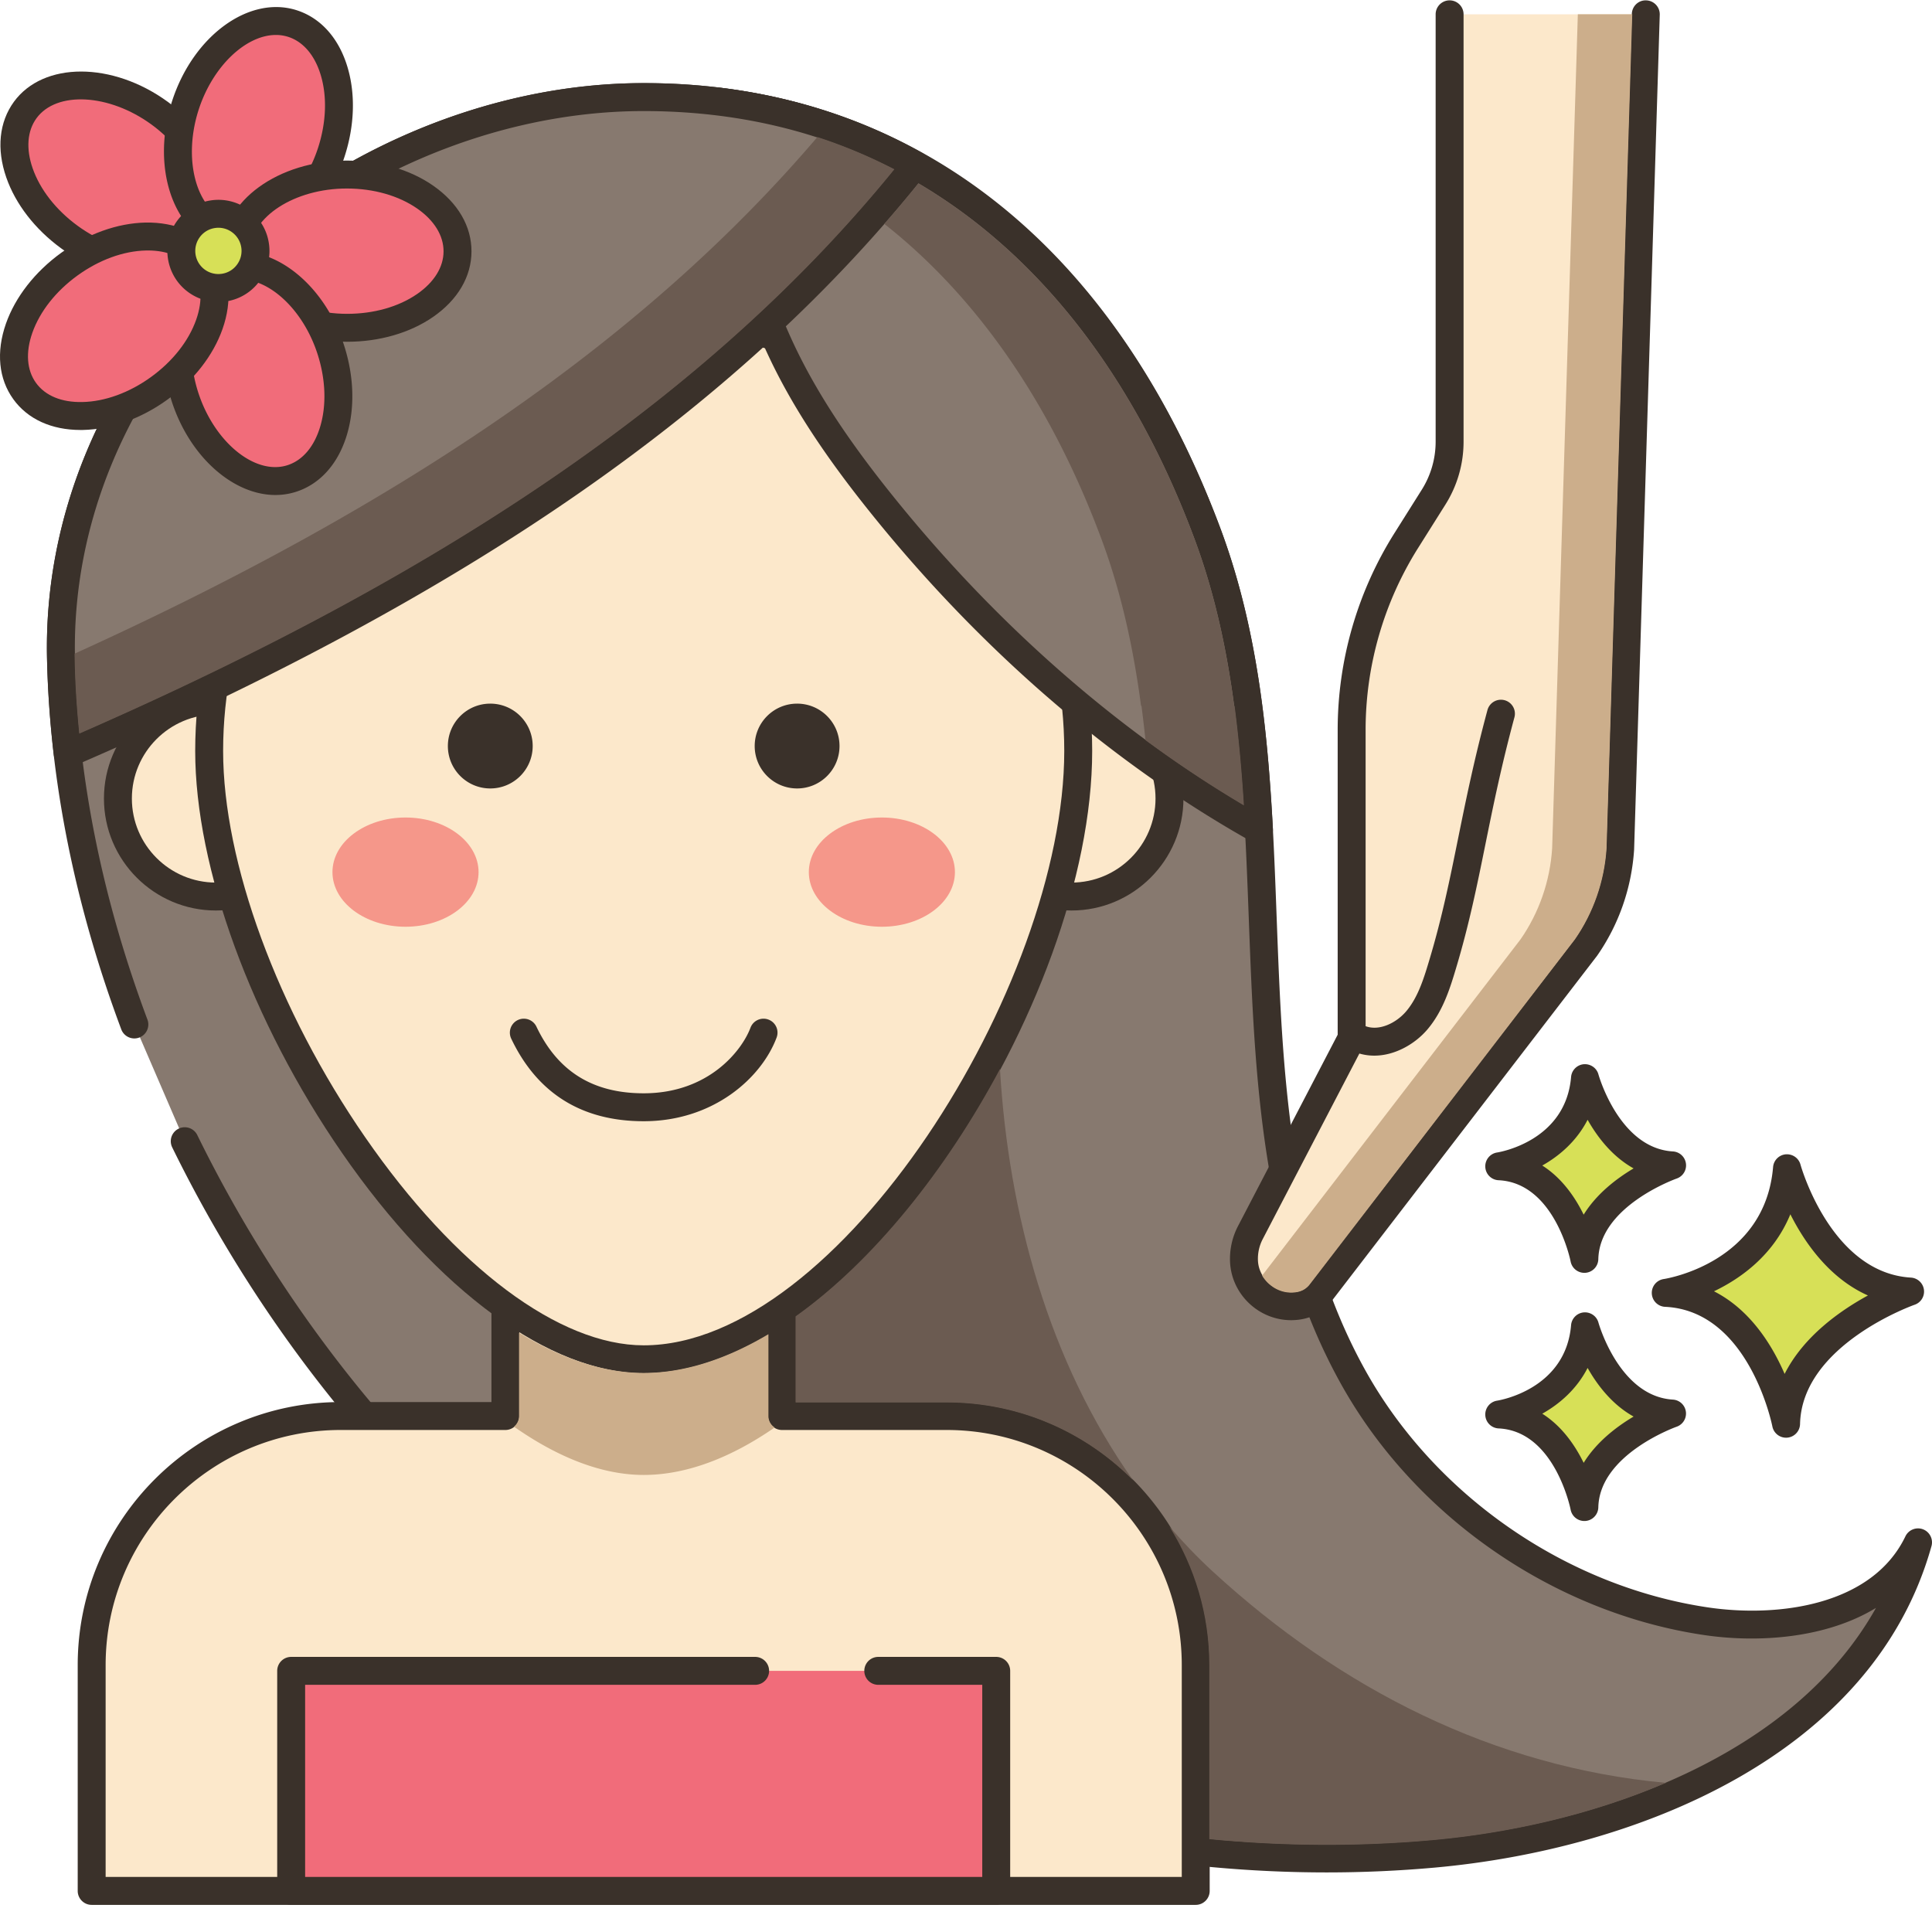 <svg xmlns="http://www.w3.org/2000/svg" xmlns:xlink="http://www.w3.org/1999/xlink" width="512" height="512" x="0" y="0" viewBox="0 0 415.076 415" style="enable-background:new 0 0 512 512" xml:space="preserve" class=""> <g> <path fill="#87796f" d="M366.543 348.27c-31.574-4.672-60.508-24.73-75.957-52.66-25.09-45.364-15.453-99.079-23.121-148.965-1.692-11.012-4.23-21.84-8.168-32.352-20.094-53.606-59.781-93.477-121.004-93.477-64.379 0-126.723 54.079-125.195 120.668.605 26.414 6.238 53.094 15.77 78.582l10.82 25.082c16.453 33.563 39.527 63.977 66.425 87.477 54.719 47.809 129.344 72.078 201.719 65.605 43.8-3.918 92.406-24.554 104.246-66.902-7.515 15.652-28.36 19.48-45.535 16.942zm0 0" opacity="1" data-original="#87796f" class=""></path> <path fill="#3a312a" d="M413.133 328.516a3.011 3.011 0 0 0-3.766 1.511c-7.12 14.852-27.285 17.504-42.387 15.278-30.55-4.524-58.816-24.121-73.765-51.149-16.406-29.66-17.692-63.922-18.934-97.058-.625-16.79-1.277-34.157-3.851-50.907-1.883-12.253-4.606-23.03-8.325-32.953-23.062-61.535-67.035-95.422-123.812-95.422-33.945 0-69.023 15.153-93.828 40.532-22.856 23.386-35.059 52.933-34.367 83.207.601 26.086 5.968 52.851 15.957 79.558a3 3 0 1 0 5.621-2.102c-9.754-26.077-14.992-52.183-15.578-77.597-.657-28.64 10.945-56.652 32.66-78.871 23.703-24.25 57.172-38.727 89.539-38.727 54.094 0 96.07 32.504 118.195 91.528 3.57 9.531 6.192 19.918 8.012 31.758 2.52 16.41 3.164 33.597 3.789 50.222 1.266 33.836 2.574 68.828 19.676 99.735 15.836 28.629 45.773 49.39 78.136 54.18 11.723 1.734 26.223.706 36.938-5.833-17.773 31.735-59.305 46.598-95.473 49.832-71.14 6.375-145.703-17.886-199.48-64.875-26.645-23.281-49.363-53.207-65.703-86.539a3 3 0 1 0-5.39 2.64c16.687 34.044 39.905 64.618 67.144 88.419 49.195 42.976 115.406 67.355 180.886 67.355 7.711 0 15.41-.34 23.075-1.023 43.41-3.883 94.28-24.07 106.863-69.082a3.007 3.007 0 0 0-1.832-3.617zm0 0" opacity="1" data-original="#3a312a" class=""></path> <path fill="#fce8cb" d="M203.371 304.184h-35.367v-23.086h-59.422v23.086H73.215c-29.559 0-53.52 23.96-53.52 53.52v48.507h237.196v-48.508c0-29.558-23.961-53.52-53.52-53.52zm0 0" opacity="1" data-original="#fce8cb" class=""></path> <path fill="#3a312a" d="M203.371 301.184H171v-20.086a3 3 0 0 0-3-3h-59.418a3 3 0 0 0-3 3v20.086H73.215c-31.164 0-56.52 25.355-56.52 56.52v48.507c0 1.652 1.344 3 3 3h237.196c1.656 0 3-1.348 3-3v-48.508c0-31.164-25.356-56.52-56.52-56.52zm50.52 102.027H22.695v-45.508c0-27.86 22.66-50.52 50.52-50.52h35.367a3 3 0 0 0 3-3v-20.085h53.422v20.086a3 3 0 0 0 3 3h35.371c27.855 0 50.52 22.66 50.52 50.52v45.507zm0 0" opacity="1" data-original="#3a312a" class=""></path> <path fill="#f16c7a" d="M62.555 358.934H214.03v47.277H62.555zm0 0" opacity="1" data-original="#f16c7a"></path> <path fill="#3a312a" d="M214.031 355.934h-25.34a3 3 0 0 0 0 6h22.34v41.277H65.555v-41.277h96.68a3 3 0 0 0 0-6h-99.68a3 3 0 0 0-3 3v47.277c0 1.652 1.343 3 3 3H214.03c1.656 0 3-1.348 3-3v-47.277a3 3 0 0 0-3-3zm0 0" opacity="1" data-original="#3a312a" class=""></path> <path fill="#fce8cb" fill-rule="evenodd" d="M46.39 150.46c-11.632 0-21.062 9.43-21.062 21.06 0 11.628 9.43 21.058 21.063 21.058 11.629 0 21.058-9.426 21.058-21.058 0-11.63-9.43-21.06-21.058-21.06zm0 0" opacity="1" data-original="#fce8cb" class=""></path> <path fill="#3a312a" d="M46.39 147.46c-13.265 0-24.058 10.794-24.058 24.06s10.793 24.058 24.059 24.058 24.054-10.793 24.054-24.058-10.789-24.06-24.054-24.06zm0 42.118c-9.96 0-18.058-8.101-18.058-18.058s8.102-18.06 18.059-18.06c9.953 0 18.054 8.102 18.054 18.06s-8.101 18.058-18.054 18.058zm0 0" opacity="1" data-original="#3a312a" class=""></path> <path fill="#fce8cb" fill-rule="evenodd" d="M230.195 150.46c-11.629 0-21.054 9.43-21.054 21.06 0 11.628 9.425 21.058 21.054 21.058 11.633 0 21.063-9.426 21.063-21.058-.004-11.63-9.43-21.06-21.063-21.06zm0 0" opacity="1" data-original="#fce8cb" class=""></path> <path fill="#3a312a" d="M230.195 147.46c-13.265 0-24.058 10.794-24.058 24.06s10.793 24.058 24.058 24.058c13.27 0 24.059-10.793 24.059-24.058s-10.79-24.06-24.059-24.06zm0 42.118c-9.957 0-18.058-8.101-18.058-18.058s8.101-18.06 18.058-18.06c9.961 0 18.059 8.102 18.059 18.06s-8.098 18.058-18.059 18.058zm0 0" opacity="1" data-original="#3a312a" class=""></path> <path fill="#fce8cb" d="M138.293 67.941c-51.559 0-93.356 41.797-93.356 93.356s51.641 130.7 93.356 130.7c43.7 0 93.355-79.142 93.355-130.7S189.852 67.94 138.293 67.94zm0 0" opacity="1" data-original="#fce8cb" class=""></path> <path fill="#3a312a" d="M138.293 64.941c-53.129 0-96.356 43.223-96.356 96.356 0 25.11 12.094 58.21 31.567 86.387 20.469 29.629 44.691 47.312 64.789 47.312 45.602 0 96.355-79.695 96.355-133.7 0-53.132-43.226-96.355-96.355-96.355zm0 224.055c-18.125 0-40.5-16.719-59.852-44.723-18.816-27.226-30.504-59.023-30.504-82.976 0-49.82 40.536-90.356 90.356-90.356 49.82 0 90.355 40.536 90.355 90.356 0 50.422-48.464 127.7-90.355 127.7zm0 0" opacity="1" data-original="#3a312a" class=""></path> <path fill="#3a312a" d="M165.094 219.012a2.993 2.993 0 0 0-3.86 1.754c-1.828 4.875-8.968 14.082-22.941 14.082-10.918 0-18.457-4.684-23.043-14.317a3 3 0 1 0-5.418 2.578c5.606 11.774 15.18 17.739 28.457 17.739 14.996 0 25.316-9.317 28.559-17.973a2.991 2.991 0 0 0-1.754-3.863zm0 0" opacity="1" data-original="#3a312a" class=""></path> <path fill="#87796f" d="M267.477 146.645c-1.696-11.012-4.235-21.852-8.18-32.34-18.348-48.961-53.024-86.473-105.547-92.578 2.57 18.785 6.367 37.453 14.578 54.484 5.637 11.687 13.234 22.348 21.383 32.457 22.379 27.781 49.75 52.207 80.777 69.559-.586-10.606-1.406-21.18-3.011-31.582zm0 0" opacity="1" data-original="#87796f" class=""></path> <g fill="#3a312a"> <path d="M270.441 146.188c-1.886-12.266-4.617-23.043-8.336-32.934C241.398 58 203.043 24.437 154.09 18.746a3.007 3.007 0 0 0-2.488.883 2.997 2.997 0 0 0-.829 2.504c2.325 16.972 5.907 36.828 14.852 55.379 4.965 10.297 11.879 20.797 21.75 33.039 23.613 29.316 51.848 53.625 81.645 70.289a2.976 2.976 0 0 0 3.05-.074 3.007 3.007 0 0 0 1.41-2.707c-.484-8.82-1.27-20.418-3.039-31.871zm-78.394-39.403c-9.578-11.875-16.254-22.004-21.02-31.875-7.914-16.414-11.476-34.086-13.757-49.687 44.757 6.71 79.894 38.574 99.218 90.14 3.574 9.504 6.2 19.883 8.024 31.739 1.379 8.949 2.148 18.03 2.648 25.75-27.367-16.172-53.246-38.918-75.113-66.067zM105.332 151.133c-5.031 0-9.11 4.078-9.11 9.11s4.079 9.112 9.11 9.112 9.113-4.082 9.113-9.113-4.082-9.11-9.113-9.11zM171.254 151.133c-5.031 0-9.113 4.078-9.113 9.11s4.082 9.112 9.113 9.112 9.11-4.082 9.11-9.113-4.079-9.11-9.11-9.11zm0 0" fill="#3a312a" opacity="1" data-original="#3a312a" class=""></path> </g> <path fill="#f5978a" d="M87.121 175.598c-8.668 0-15.695 5.254-15.695 11.734s7.027 11.734 15.695 11.734 15.695-5.254 15.695-11.734-7.023-11.734-15.695-11.734zM189.465 175.598c-8.668 0-15.695 5.254-15.695 11.734s7.027 11.734 15.695 11.734 15.695-5.254 15.695-11.734-7.027-11.734-15.695-11.734zm0 0" opacity="1" data-original="#f5978a"></path> <path fill="#d7e057" d="M383.922 250.95c-1.95 23.128-26.05 26.777-26.05 26.777 20.694.972 25.85 28.117 25.85 28.117.442-19.352 26.641-28.403 26.641-28.403-19.625-1.175-26.441-26.492-26.441-26.492zm0 0" opacity="1" data-original="#d7e057"></path> <path fill="#3a312a" d="M410.547 274.445c-17.211-1.027-23.664-24.047-23.727-24.28-.382-1.403-1.703-2.317-3.168-2.204a2.998 2.998 0 0 0-2.718 2.734c-1.72 20.43-22.625 23.93-23.508 24.063a3.004 3.004 0 0 0-2.547 3.125 2.998 2.998 0 0 0 2.855 2.84c18.055.851 22.996 25.437 23.043 25.687a3.005 3.005 0 0 0 3.2 2.422 3.004 3.004 0 0 0 2.75-2.918c.382-17.02 24.378-25.555 24.625-25.64a2.997 2.997 0 0 0 1.988-3.243 3.007 3.007 0 0 0-2.793-2.586zm-27.133 20.696c-2.715-6.262-7.418-13.817-15.176-17.754 5.864-2.809 12.82-7.828 16.407-16.547 3.101 6.144 8.398 13.762 16.668 17.445-6.016 3.281-13.848 8.809-17.899 16.856zm0 0" opacity="1" data-original="#3a312a" class=""></path> <path fill="#d7e057" d="M340.523 284.91c-1.378 16.356-18.425 18.938-18.425 18.938 14.636.691 18.285 19.89 18.285 19.89.312-13.691 18.844-20.09 18.844-20.09-13.883-.832-18.704-18.738-18.704-18.738zm0 0" opacity="1" data-original="#d7e057"></path> <path fill="#3a312a" d="M359.406 300.656c-11.531-.691-15.941-16.375-15.988-16.531-.375-1.402-1.715-2.324-3.16-2.203a2.998 2.998 0 0 0-2.723 2.734c-1.156 13.742-15.293 16.133-15.883 16.227a2.997 2.997 0 0 0-2.547 3.12 2.999 2.999 0 0 0 2.856 2.845c12.07.566 15.45 17.289 15.476 17.453a3.003 3.003 0 0 0 2.95 2.437c.082 0 .164-.004.25-.008a3.002 3.002 0 0 0 2.75-2.921c.261-11.418 16.664-17.266 16.824-17.325a3 3 0 0 0-.805-5.828zm-19.168 13.586c-1.847-3.77-4.68-7.894-8.894-10.558 3.71-2.082 7.394-5.258 9.742-9.832 2.113 3.746 5.309 7.906 9.883 10.449-3.703 2.199-7.98 5.476-10.73 9.941zm0 0" opacity="1" data-original="#3a312a" class=""></path> <path fill="#d7e057" d="M340.523 231.594c-1.378 16.36-18.425 18.941-18.425 18.941 14.636.688 18.285 19.887 18.285 19.887.312-13.688 18.844-20.09 18.844-20.09-13.883-.828-18.704-18.738-18.704-18.738zm0 0" opacity="1" data-original="#d7e057"></path> <path fill="#3a312a" d="M359.406 247.34c-11.531-.692-15.941-16.375-15.988-16.531-.375-1.407-1.715-2.32-3.16-2.207a3.005 3.005 0 0 0-2.723 2.738c-1.156 13.742-15.293 16.133-15.883 16.226a2.997 2.997 0 0 0-2.547 3.121 2.992 2.992 0 0 0 2.856 2.84c12.07.57 15.45 17.293 15.476 17.457a3.003 3.003 0 0 0 2.95 2.438c.082 0 .164-.004.25-.008a3.002 3.002 0 0 0 2.75-2.922c.261-11.418 16.664-17.265 16.824-17.324a2.997 2.997 0 0 0-.805-5.828zm-19.168 13.586c-1.847-3.77-4.68-7.89-8.894-10.559 3.71-2.082 7.394-5.258 9.742-9.832 2.113 3.746 5.309 7.91 9.883 10.45-3.703 2.199-7.98 5.48-10.73 9.94zm0 0" opacity="1" data-original="#3a312a" class=""></path> <path fill="#6b5b51" d="M214.836 229.633c-11.563 21.668-27.152 41.21-43.91 53.144v18.485h32.445c15.652 0 29.824 6.41 40.059 16.734-18.118-25.566-26.77-57.281-28.594-88.363zM260.64 337.668c-3.347-3.074-6.456-6.34-9.398-9.723 5.399 8.653 8.57 18.828 8.57 29.758v37.387c15.915 1.535 31.922 1.644 47.762.23 16.59-1.484 34.293-5.437 50.328-12.324-36.937-3.387-69.898-20.21-97.261-45.328zm0 0" opacity="1" data-original="#6b5b51"></path> <path fill="#ccae8b" d="M165.09 304.191v-17.586c-8.852 5.258-17.938 8.325-26.79 8.325-8.82 0-17.905-3.211-26.788-8.645v17.906c0 .907-.41 1.727-1.082 2.282 9.293 6.515 18.785 10.37 27.87 10.37 9.262 0 18.845-3.769 28.134-10.195a2.923 2.923 0 0 1-1.344-2.457zm0 0" opacity="1" data-original="#ccae8b"></path> <path fill="#87796f" d="M138.293 20.82c-64.387 0-126.73 54.075-125.18 120.653.145 6.777.645 13.586 1.434 20.363 68.828-29.742 135.957-68.332 182.09-126.41-16.657-9.348-36.082-14.606-58.344-14.606zm0 0" opacity="1" data-original="#87796f" class=""></path> <path fill="#3a312a" d="M199.578 34.852a3.011 3.011 0 0 0-1.476-2.04c-17.715-9.949-37.84-14.992-59.805-14.992-33.961 0-69.043 15.16-93.852 40.547C21.602 81.747 9.41 111.285 10.11 141.54c.145 6.664.633 13.613 1.454 20.645a3 3 0 0 0 4.171 2.406c85.32-36.863 143.547-77.313 183.25-127.293a3.023 3.023 0 0 0 .594-2.445zM17.09 157.457a210.65 210.65 0 0 1-.98-16.05c-.665-28.63 10.921-56.63 32.628-78.845 23.7-24.257 57.18-38.738 89.555-38.738 19.64 0 37.703 4.211 53.742 12.535-38.418 47.172-94.191 85.778-174.945 121.098zm0 0" opacity="1" data-original="#3a312a" class=""></path> <path fill="#6b5b51" d="M175.61 29.406C139.21 72.09 87.968 107.73 16.042 140.391v.027c-.031.324 0 .672 0 .996.09 5.23.437 10.664.992 16.156 80.867-35.347 136.695-74 175.11-121.238a109.933 109.933 0 0 0-16.536-6.926zm0 0" opacity="1" data-original="#6b5b51"></path> <path fill="#f16c7a" fill-rule="evenodd" d="M34.313 24.29c-10.598-7.731-23.532-8.044-28.891-.7-5.363 7.344-1.113 19.566 9.484 27.3 10.602 7.735 23.54 8.047 28.899.7 5.355-7.348 1.11-19.567-9.493-27.3zm0 0" opacity="1" data-original="#f16c7a"></path> <path fill="#3a312a" d="M36.082 21.863c-11.914-8.695-26.754-8.707-33.086-.043C-.19 26.191-.777 31.97 1.348 38.082c1.988 5.727 6.175 11.137 11.793 15.234 5.613 4.094 12.043 6.434 18.105 6.579.207.007.41.007.613.007 6.196 0 11.282-2.308 14.368-6.543 6.32-8.672 1.77-22.797-10.145-31.496zm5.297 27.961c-1.996 2.735-5.55 4.168-9.984 4.074-4.856-.12-10.082-2.046-14.72-5.43-4.636-3.386-8.07-7.777-9.663-12.359-1.457-4.199-1.164-8.02.832-10.75 4.304-5.894 15.617-5.277 24.703 1.356 9.086 6.629 13.129 17.21 8.832 23.11zm0 0" opacity="1" data-original="#3a312a" class=""></path> <path fill="#f16c7a" fill-rule="evenodd" d="M62.895 5.043C54.254 2.215 43.94 10.031 39.859 22.5c-4.078 12.473-.375 24.867 8.266 27.695 8.64 2.828 18.953-4.992 23.031-17.457 4.078-12.472.38-24.87-8.261-27.695zm0 0" opacity="1" data-original="#f16c7a"></path> <path fill="#3a312a" d="M74.668 14.414c-1.848-6.203-5.7-10.543-10.844-12.226C53.63-1.142 41.594 7.55 37.008 21.57c-4.582 14.016-.016 28.137 10.18 31.477 1.472.48 2.984.71 4.507.71 9.016 0 18.387-8.097 22.313-20.093 2.16-6.602 2.398-13.437.66-19.25zm-6.363 17.39C64.809 42.5 55.992 49.61 49.055 47.349c-6.934-2.274-9.836-13.22-6.344-23.91C45.77 14.085 52.895 7.473 59.273 7.473a8.65 8.65 0 0 1 2.692.422c3.215 1.05 5.687 3.976 6.957 8.238 1.387 4.648 1.168 10.215-.617 15.672zm0 0" opacity="1" data-original="#3a312a" class=""></path> <path fill="#f16c7a" fill-rule="evenodd" d="M74.574 37.46c-13.12-.026-23.77 7.321-23.789 16.419-.015 9.09 10.602 16.48 23.719 16.508 13.125.027 23.77-7.325 23.789-16.414.023-9.094-10.602-16.485-23.719-16.512zm0 0" opacity="1" data-original="#f16c7a"></path> <path fill="#3a312a" d="M93.074 39.855c-4.976-3.464-11.543-5.378-18.496-5.394h-.07c-14.715 0-26.7 8.7-26.723 19.414-.015 10.73 11.965 19.48 26.715 19.512h.078c6.922 0 13.469-1.887 18.442-5.317 5.324-3.675 8.265-8.68 8.277-14.09.012-5.41-2.91-10.425-8.223-14.125zM89.61 63.133c-3.976 2.746-9.312 4.254-15.03 4.254h-.067c-11.25-.024-20.739-6.207-20.727-13.5.016-7.29 9.496-13.426 20.719-13.426h.062c5.739.012 11.098 1.543 15.082 4.316 3.649 2.543 5.653 5.805 5.645 9.192-.004 3.383-2.023 6.636-5.684 9.164zm0 0" opacity="1" data-original="#3a312a" class=""></path> <path fill="#f16c7a" fill-rule="evenodd" d="M71.07 75.098C67.04 62.609 56.762 54.754 48.11 57.55c-8.657 2.789-12.403 15.176-8.376 27.66 4.032 12.48 14.313 20.34 22.965 17.547 8.653-2.79 12.403-15.18 8.371-27.66zm0 0" opacity="1" data-original="#f16c7a"></path> <path fill="#3a312a" d="M73.926 74.172c-4.531-14.04-16.52-22.77-26.739-19.48-10.21 3.296-14.84 17.398-10.308 31.44 3.883 12.036 13.258 20.177 22.293 20.177 1.5 0 2.996-.227 4.453-.696 5.148-1.664 9.016-5.988 10.89-12.183 1.755-5.801 1.547-12.645-.59-19.258zm-5.156 17.52c-1.29 4.257-3.77 7.171-6.993 8.21-6.933 2.243-15.73-4.91-19.187-15.617-3.453-10.707-.504-21.644 6.441-23.883a8.52 8.52 0 0 1 2.657-.414c6.382 0 13.5 6.653 16.53 16.028 1.762 5.464 1.958 11.03.552 15.675zm0 0" opacity="1" data-original="#3a312a" class=""></path> <path fill="#f16c7a" fill-rule="evenodd" d="M43.79 56.137c-5.33-7.367-18.267-7.11-28.895.582C4.265 64.41-.031 76.617 5.3 83.98c5.328 7.364 18.265 7.106 28.89-.585 10.633-7.688 14.93-19.895 9.598-27.258zm0 0" opacity="1" data-original="#f16c7a"></path> <path fill="#3a312a" d="M46.223 54.379c-3.172-4.387-8.532-6.711-14.953-6.602-6.063.125-12.504 2.438-18.133 6.508-5.63 4.078-9.84 9.473-11.856 15.192-2.144 6.105-1.586 11.878 1.59 16.261v.004c3.086 4.266 8.2 6.598 14.438 6.598.171 0 .343-.004.511-.004 6.067-.125 12.504-2.438 18.133-6.508 5.633-4.074 9.844-9.469 11.856-15.187 2.148-6.106 1.586-11.883-1.586-16.262zm-4.075 14.27c-1.613 4.578-5.058 8.953-9.71 12.316-4.649 3.363-9.883 5.273-14.739 5.37-4.496.099-7.984-1.37-9.965-4.112-1.984-2.743-2.265-6.559-.789-10.754 1.614-4.578 5.059-8.957 9.707-12.32 4.653-3.368 9.883-5.27 14.739-5.372.125-.004.257-.004.382-.004 4.266 0 7.657 1.457 9.586 4.122 1.985 2.742 2.266 6.558.79 10.753zm0 0" opacity="1" data-original="#3a312a" class=""></path> <path fill="#d7e057" fill-rule="evenodd" d="M51.617 47.434c-3.554-2.598-8.543-1.82-11.133 1.738a7.97 7.97 0 0 0 1.743 11.137c3.554 2.593 8.543 1.808 11.128-1.743 2.598-3.558 1.82-8.543-1.738-11.132zm0 0" opacity="1" data-original="#d7e057"></path> <path fill="#3a312a" d="M57.758 52.176a10.875 10.875 0 0 0-4.371-7.168 10.892 10.892 0 0 0-8.16-1.98 10.89 10.89 0 0 0-7.168 4.378h-.004c-3.559 4.89-2.48 11.762 2.398 15.324a10.903 10.903 0 0 0 6.445 2.11 10.899 10.899 0 0 0 8.879-4.504 10.867 10.867 0 0 0 1.98-8.16zM50.93 56.8a4.908 4.908 0 0 1-3.243 1.976 4.96 4.96 0 0 1-3.695-.894 4.98 4.98 0 0 1-1.086-6.946 4.915 4.915 0 0 1 3.246-1.98 4.942 4.942 0 0 1 3.7.898 4.948 4.948 0 0 1 1.98 3.247 4.932 4.932 0 0 1-.902 3.699zm0 0" opacity="1" data-original="#3a312a" class=""></path> <path fill="#fce8cb" d="M311.438 3.04v91.808c0 4.218-1.192 8.347-3.438 11.918l-5.855 9.308a76.514 76.514 0 0 0-11.754 40.75V223l-21.766 41.785a12.175 12.175 0 0 0-1.363 6.153c.242 5.414 4.984 9.796 10.402 9.652 2.262-.059 4.629-.844 6.309-3.262l56.695-73.75a41.872 41.872 0 0 0 7.41-21.183l5.508-179.356zm0 0" opacity="1" data-original="#fce8cb" class=""></path> <path fill="#3a312a" d="M353.68.043c-1.664-.078-3.04 1.25-3.09 2.902l-5.504 179.25c-.461 7.063-2.84 13.864-6.797 19.555l-56.781 73.867c-.906 1.301-2.153 1.93-3.922 1.973-3.719.058-7.156-3.008-7.324-6.79a9.15 9.15 0 0 1 1.023-4.628l21.766-41.79c.222-.429.34-.902.34-1.386v-66.172a73.443 73.443 0 0 1 11.293-39.156l5.855-9.305a25.346 25.346 0 0 0 3.898-13.515V3.039a3 3 0 0 0-6 0v91.809a19.38 19.38 0 0 1-2.976 10.32l-5.856 9.305a79.409 79.409 0 0 0-12.214 42.351v65.438l-21.426 41.136a15.237 15.237 0 0 0-1.7 7.672c.317 6.973 6.172 12.524 13.133 12.524.114 0 .23-.004.344-.008 3.684-.094 6.688-1.664 8.606-4.43l56.785-73.867c4.664-6.703 7.41-14.55 7.945-22.805L356.586 3.13A2.995 2.995 0 0 0 353.68.043zm0 0" opacity="1" data-original="#3a312a" class=""></path> <path fill="#3a312a" d="M323.25 150.398a3.002 3.002 0 0 0-3.68 2.114c-2.879 10.687-4.632 19.34-6.332 27.707-1.746 8.617-3.398 16.758-6.07 25.71-1.215 4.067-2.469 8.274-5.094 11.344-2.117 2.473-5.84 4.336-8.863 3.086a3.004 3.004 0 0 0-3.914 1.637 2.999 2.999 0 0 0 1.633 3.914c1.43.59 2.886.848 4.324.848 4.504 0 8.793-2.563 11.379-5.586 3.449-4.035 4.957-9.078 6.285-13.527 2.746-9.215 4.426-17.48 6.2-26.235 1.679-8.273 3.413-16.832 6.245-27.336a2.997 2.997 0 0 0-2.113-3.676zm0 0" opacity="1" data-original="#3a312a" class=""></path> <path fill="#ccae8b" d="m338.988 3.023-5.52 179.168c-.44 7.07-2.835 13.907-6.808 19.606l-55.504 72.215c1.313 2.218 3.766 3.738 6.426 3.652 1.813-.031 3.07-.672 4.004-2.016l56.762-73.851c3.972-5.7 6.367-12.535 6.804-19.606l5.524-179.168zm0 0" opacity="1" data-original="#ccae8b"></path> <path fill="#6b5b51" d="M265.242 151.637c-.039-.02-.058-.04-.097-.059-.204-1.5-.403-2.98-.641-4.48-1.82-11.84-4.442-22.22-8.02-31.743-13.101-34.957-33.48-60.84-59.18-76-2.363 2.942-4.8 5.84-7.32 8.704 19.758 15.558 35.641 38.296 46.5 67.296 3.578 9.524 6.2 19.903 8.02 31.743.238 1.5.437 2.98.64 4.48.04.02.06.04.098.059.32 2.46.602 4.922.86 7.34a252.145 252.145 0 0 0 21.14 14.02c-.398-6.462-1.02-13.88-2-21.36zm0 0" opacity="1" data-original="#6b5b51"></path> </g></svg>